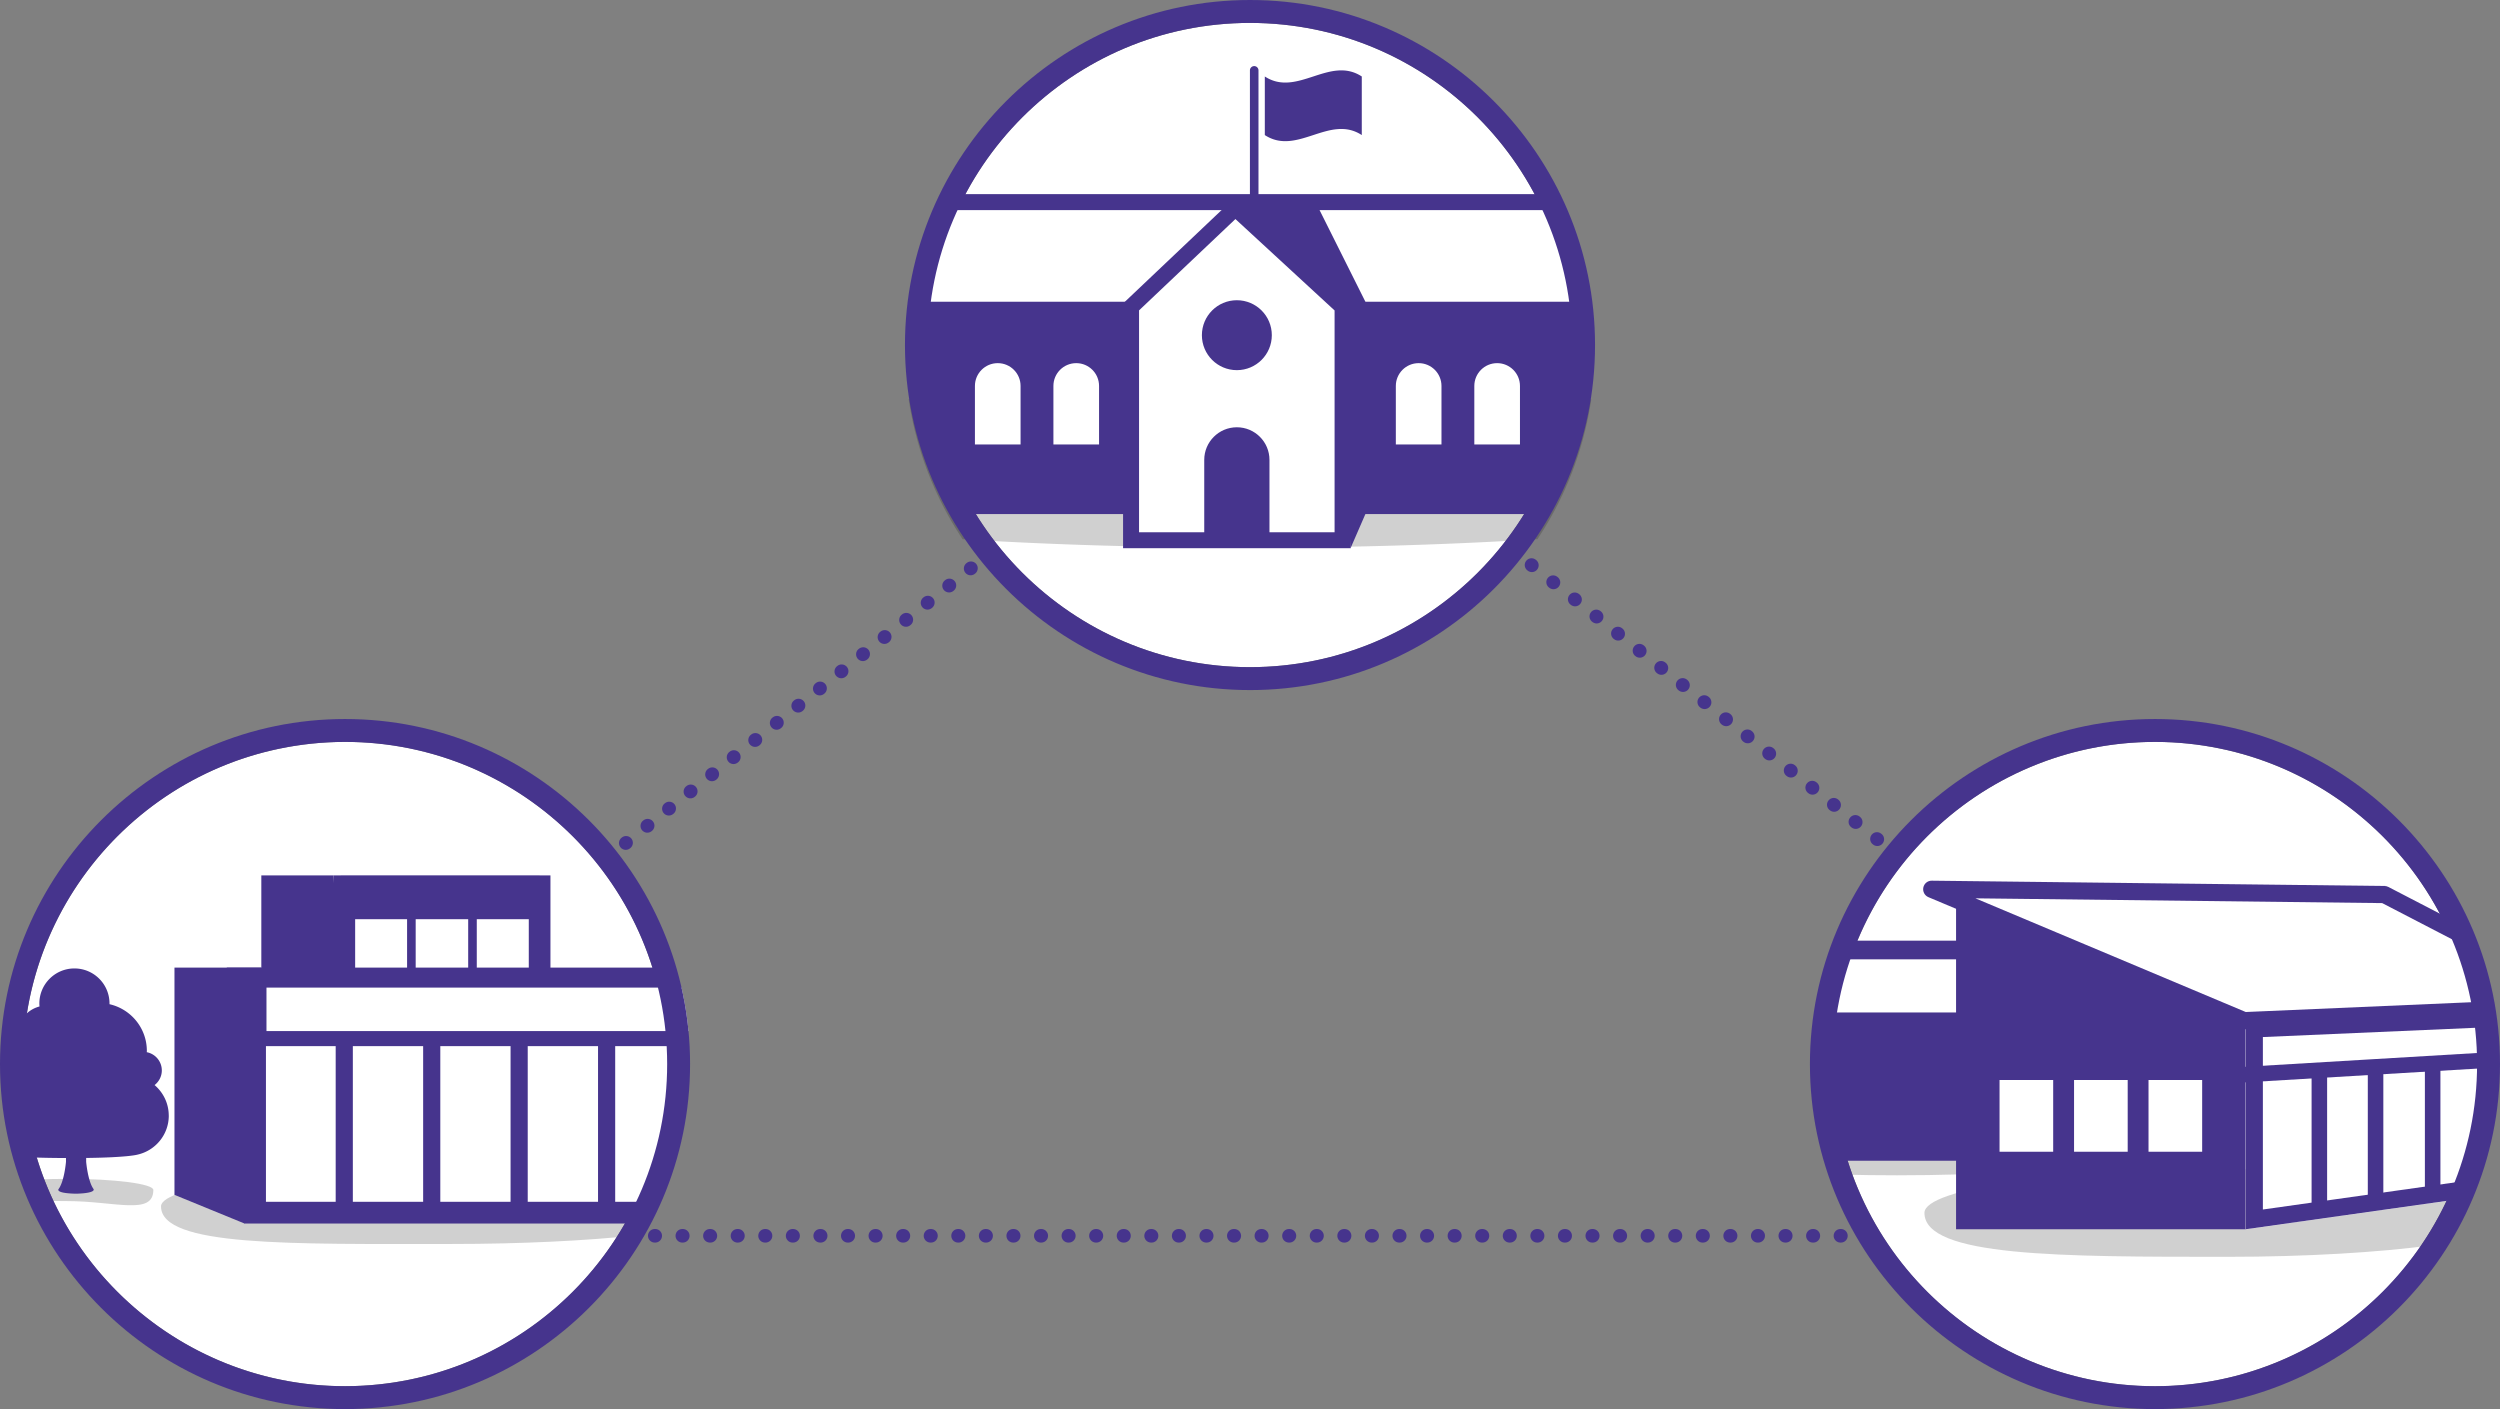<svg xmlns="http://www.w3.org/2000/svg" width="660" height="372"><rect width="100%" height="100%" fill="#808080" stroke="none"/><defs><style>.uuid-015b665d-c69d-465f-a508-91241f202f84{fill:#fff}.uuid-24ebed4f-2612-49fa-9d66-43ca4425f87a{fill:#46348d}.uuid-5fdbc7fe-8970-42a2-80e3-498f88e8661a{fill:#161615;mix-blend-mode:multiply;opacity:.2}</style></defs><g style="isolation:isolate"><g id="uuid-e7380e74-6099-4b66-9a56-a9dba3a1f802"><circle class="uuid-015b665d-c69d-465f-a508-91241f202f84" cx="330" cy="91.09" r="85.04"/><circle class="uuid-015b665d-c69d-465f-a508-91241f202f84" cx="568.91" cy="280.91" r="85.04" transform="rotate(-22.5 568.923 280.902)"/><circle class="uuid-015b665d-c69d-465f-a508-91241f202f84" cx="91.09" cy="280.91" r="85.04" transform="rotate(-9.22 91.07 280.832)"/><path class="uuid-5fdbc7fe-8970-42a2-80e3-498f88e8661a" d="M329.78 102.18c-33.01 0-63.82 1.18-89.89 3.21 2 13.51 6.97 26.06 14.24 36.97 22.78 1.42 48.47 2.22 75.65 2.22s53.01-.8 76.1-2.24a90.48 90.48 0 0 0 14.21-36.9c-26.16-2.06-57.12-3.25-90.32-3.25z"/><path class="uuid-015b665d-c69d-465f-a508-91241f202f84" d="M414.95 91.09H240.1l3.23-21.88 7.07-14.27h161.42l4.39 18.08-1.26 18.07z"/><path class="uuid-24ebed4f-2612-49fa-9d66-43ca4425f87a" d="M407.77 135.72H252.84l-8.81-24.79-2.1-31.28h177.52l-2.75 26.96-8.93 29.11z"/><path class="uuid-015b665d-c69d-465f-a508-91241f202f84" d="M354.45 142.62H298.6V81.03l27.53-26.09 28.32 26.09v61.59z"/><path class="uuid-24ebed4f-2612-49fa-9d66-43ca4425f87a" d="M356.56 144.73h-60.07V80.12l29.62-28.08 30.45 28.06v64.62zm-55.85-4.22h51.62V81.96l-26.18-24.13-25.44 24.11v58.57z"/><circle class="uuid-24ebed4f-2612-49fa-9d66-43ca4425f87a" cx="326.53" cy="88.49" r="9.23"/><path class="uuid-24ebed4f-2612-49fa-9d66-43ca4425f87a" d="M326.53 112.8c4.75 0 8.61 3.86 8.61 8.61v21.48h-17.22v-21.48c0-4.75 3.86-8.61 8.61-8.61z"/><path class="uuid-015b665d-c69d-465f-a508-91241f202f84" d="M263.41 95.87c3.33 0 6.02 2.7 6.02 6.02v15.44h-12.05v-15.44c0-3.33 2.7-6.02 6.02-6.02zM284.13 95.87c3.33 0 6.02 2.7 6.02 6.02v15.44H278.1v-15.44c0-3.33 2.7-6.02 6.02-6.02z"/><path class="uuid-24ebed4f-2612-49fa-9d66-43ca4425f87a" d="M250.4 51.25h161.42v4.22H250.4z"/><path class="uuid-24ebed4f-2612-49fa-9d66-43ca4425f87a" d="M356.53 144.76l3.93-9.04V79.65l-13.15-26.29h-21.97l27.6 26.29 3.59 65.11zM359.51 35.66c-8.53-5.57-17.07 5.57-25.6 0V20.19c8.53 5.57 17.07-5.57 25.6 0v15.47zM331.11 53.23c-.63 0-1.13-.51-1.13-1.13V18.58a1.129 1.129 0 1 1 2.26 0v33.51c0 .63-.51 1.13-1.13 1.13z"/><path class="uuid-24ebed4f-2612-49fa-9d66-43ca4425f87a" d="M330 182.18c-50.23 0-91.09-40.86-91.09-91.09S279.77 0 330 0s91.09 40.86 91.09 91.09-40.86 91.09-91.09 91.09zm0-176.13c-46.89 0-85.04 38.15-85.04 85.04s38.15 85.04 85.04 85.04 85.04-38.15 85.04-85.04S376.89 6.05 330 6.05zM484.09 304.86c-.24-1.11-.46-2.22-.65-3.34v8.09h1.88c-.48-1.57-.89-3.15-1.24-4.74z"/><path class="uuid-5fdbc7fe-8970-42a2-80e3-498f88e8661a" d="M643.35 327.01c1.57-2.33 2.9-4.82 4.13-7.34 1.07-2.2 2.03-4.47 2.93-6.76-14.67-2.64-37.14-4.34-62.34-4.34-44.2 0-80.02 5.2-80.02 11.62 0 11.62 35.82 11.61 80.02 11.61 20.86 0 39.85-1.16 54.09-3.06.45-.6.85-1.21 1.2-1.73zM500.86 287.05c-6.56 0-12.93.12-19.03.33.04.64.07 1.28.11 1.92.5 6.96 1.55 14.29 4.36 20.79 4.72.13 9.58.19 14.55.19 44.19 0 80.02-5.2 80.02-11.61s-35.83-11.62-80.02-11.62z"/><path class="uuid-015b665d-c69d-465f-a508-91241f202f84" d="M487.7 250.8c-1.09 3.58-2.27 7.12-3.31 10.71-1.42 4.87-2.49 9.83-2.68 14.91-.11 2.89-.09 5.78.02 8.68h42.7v-34.3h-36.72z"/><path class="uuid-24ebed4f-2612-49fa-9d66-43ca4425f87a" d="M524.42 248.33h-36c-.47 1.65-.96 3.29-1.48 4.93h35.01v29.37h-40.31c.03 1.65.1 3.29.2 4.93h42.58c1.36 0 2.46-1.1 2.46-2.46v-34.3c0-1.36-1.1-2.46-2.46-2.46z"/><path class="uuid-24ebed4f-2612-49fa-9d66-43ca4425f87a" d="M592.87 324.53H516.4v-87.24l76.47 32.16v55.08z"/><path class="uuid-24ebed4f-2612-49fa-9d66-43ca4425f87a" d="M482.91 267.28c-.65 3.01-1.09 6.06-1.21 9.15-.17 4.29-.06 8.6.25 12.88.41 5.68 1.19 11.61 2.99 17.13h33.02v-39.15h-35.05z"/><path class="uuid-015b665d-c69d-465f-a508-91241f202f84" d="M653.6 303.71c2.2-7.18 3.62-14.64 3.36-22.18-.17-5.07-1.41-9.9-2.63-14.75l-61.46 2.68v55.08l56.01-7.91c1.84-4.2 3.39-8.54 4.73-12.91z"/><path class="uuid-24ebed4f-2612-49fa-9d66-43ca4425f87a" d="M650.87 311.76l-53.47 7.55v-45.53l58.03-2.53c-.35-1.5-.72-2.99-1.1-4.49l-61.46 2.68v55.08l56.01-7.91c.7-1.6 1.38-3.22 1.99-4.86z"/><path class="uuid-24ebed4f-2612-49fa-9d66-43ca4425f87a" d="M610.26 281.81h4.1v38.08h-4.1zM625.1 280.91h4.1v36.65h-4.1zM640.17 279.83h4.1v36h-4.1z"/><path class="uuid-015b665d-c69d-465f-a508-91241f202f84" d="M567.21 285.12h14.16v18.94h-14.16zM547.55 285.12h14.16v18.94h-14.16zM527.88 285.12h14.16v18.94h-14.16z"/><path class="uuid-24ebed4f-2612-49fa-9d66-43ca4425f87a" d="M656.96 281.52c-.04-1.24-.15-2.47-.31-3.69l-68.41 4.07.24 4.1 68.48-4.07v-.41z"/><path class="uuid-015b665d-c69d-465f-a508-91241f202f84" d="M652.6 259.18c-.66-3.57-1.5-6.95-2.66-10.39-.27-.81-.55-1.63-.81-2.44l-19.66-10.2-119.5-1.4 82.51 34.7 61.86-2.68c-.63-2.51-1.26-5.03-1.73-7.59z"/><path class="uuid-24ebed4f-2612-49fa-9d66-43ca4425f87a" d="M653.77 264.53l-60.89 2.64-71.37-30.01 107.39 1.26 21.24 11.01c-.07-.21-.13-.42-.2-.63-.61-1.8-1.2-3.61-1.67-5.44l-17.75-9.21c-.31-.16-.66-.25-1.02-.25L510 232.5c-1.08-.02-2.02.74-2.24 1.8-.22 1.06.34 2.13 1.34 2.55l82.51 34.7c.28.12.58.18.88.18h.1l62.32-2.7c-.37-1.49-.75-2.99-1.12-4.49z"/><path class="uuid-24ebed4f-2612-49fa-9d66-43ca4425f87a" d="M568.91 189.82c-50.23 0-91.09 40.86-91.09 91.09S518.68 372 568.91 372 660 331.14 660 280.91s-40.86-91.09-91.09-91.09zm0 176.13c-46.89 0-85.04-38.15-85.04-85.04s38.15-85.04 85.04-85.04 85.04 38.15 85.04 85.04-38.15 85.04-85.04 85.04z"/><path class="uuid-015b665d-c69d-465f-a508-91241f202f84" d="M89.99 237.95h45.86v5.72H89.99z"/><path class="uuid-5fdbc7fe-8970-42a2-80e3-498f88e8661a" d="M171.27 311.89c.07-.21.15-.42.23-.64-13.7-1.66-32.11-2.68-52.36-2.68-42.32 0-76.63 4.44-76.63 9.92 0 10.68 34.3 9.92 76.63 9.92 18.55 0 35.56-.85 48.81-2.27.45-4.88 1.72-9.62 3.33-14.24z"/><path class="uuid-015b665d-c69d-465f-a508-91241f202f84" d="M171.27 311.89c3.17-9.14 7.6-18.22 7.93-28.06.18-5.5-.72-10.99-1.34-16.44l-.21-1.82H68.13v54.57h100.76c.62-2.79 1.44-5.54 2.38-8.25zM91.27 239.9h50.23v16.77H91.27z"/><path class="uuid-24ebed4f-2612-49fa-9d66-43ca4425f87a" d="M169.59 317.27H70.21v-56.1h106.77c-.11-.55-.23-1.1-.37-1.64-.36-1.38-.85-2.73-1.28-4.09H64.47v67.57h103.85c.31-1.93.74-3.84 1.26-5.73z"/><path class="uuid-24ebed4f-2612-49fa-9d66-43ca4425f87a" d="M177.86 267.38c-.06-.49-.11-.99-.17-1.49l-2.01-7.6H68.13v17.89h110.75c-.28-2.94-.69-5.88-1.03-8.81z"/><path class="uuid-24ebed4f-2612-49fa-9d66-43ca4425f87a" d="M88.62 274.69h4.53v44.51h-4.53zM111.71 274.69h4.53v44.51h-4.53zM134.79 274.69h4.53v44.51h-4.53zM157.88 274.69h4.53v44.51h-4.53zM64.49 255.44H46.06v60l18.44 7.55-.01-67.55zM145.32 262.21H88.03v-31.1h57.29v31.1zm-51.56-5.73h45.84v-20.63H93.76v20.63z"/><path class="uuid-24ebed4f-2612-49fa-9d66-43ca4425f87a" d="M107.47 234.89h2.27v30.67h-2.27zM123.6 234.89h2.27v30.24h-2.27zM88.02 231.11H68.99v25.56h20.99l-1.96-25.56z"/><path class="uuid-24ebed4f-2612-49fa-9d66-43ca4425f87a" d="M89.98 231.23h52.47v11.43H91.81l-1.83-11.43z"/><path class="uuid-015b665d-c69d-465f-a508-91241f202f84" d="M179.89 268.96c.12 1.08.25 2.16.38 3.24h1.49c-.37-3.9-.99-7.73-1.84-11.48h-1.15c.49 2.72.81 5.49 1.12 8.23zM177.86 267.38c-.25-2.19-.5-4.47-.97-6.65H70.35v11.48h108.09c-.2-1.61-.4-3.22-.58-4.82z"/><path class="uuid-5fdbc7fe-8970-42a2-80e3-498f88e8661a" d="M17.78 311.22c-2.77 0-5.41.06-7.86.18.37 1.88.94 3.72 1.45 5.57 2.03.08 4.19.12 6.41.12 12.53 0 22.7 3.89 22.7-2.94 0-1.62-10.16-2.94-22.7-2.94z"/><path class="uuid-24ebed4f-2612-49fa-9d66-43ca4425f87a" d="M44.55 294.52c0-3.23-1.46-6.12-3.74-8.06 1.15-.9 1.91-2.29 1.91-3.86 0-2.39-1.71-4.38-3.97-4.82 0-.11.02-.22.02-.33 0-6.03-4.22-11.06-9.86-12.34v-.18c0-5.12-4.15-9.26-9.26-9.26s-9.26 4.15-9.26 9.26c0 .26.02.52.04.78a7.922 7.922 0 0 0-5.16 11.05c-.89.39-1.73.87-2.52 1.42-.13 4.39.05 8.8.49 13.14.34 3.36 1.88 6.08 3.44 9.01.89 1.68 1.7 3.41 2.14 5.24 2.33.08 5.16.14 8.6.15v1s-.42 4.99-1.89 7.1c0 0-1.32 1.15 4.2 1.31h.71c5.34-.2 4.2-1.31 4.2-1.31-1.47-2.11-1.89-7.1-1.89-7.1v-1.02c11.06-.13 13.52-.87 13.52-.87 4.74-1.05 8.29-5.26 8.29-10.31z"/><path class="uuid-24ebed4f-2612-49fa-9d66-43ca4425f87a" d="M91.09 372C40.86 372 0 331.14 0 280.91s40.86-91.09 91.09-91.09 91.09 40.86 91.09 91.09S141.32 372 91.09 372zm0-176.13c-46.89 0-85.04 38.15-85.04 85.04s38.15 85.04 85.04 85.04 85.04-38.15 85.04-85.04-38.15-85.04-85.04-85.04z"/><path class="uuid-24ebed4f-2612-49fa-9d66-43ca4425f87a" d="M64.5 322.99l-2.85-9.02-1.78-58.53h9.12v63.41l-4.49 4.14zM486 328.04h-.12c-.99 0-1.79-.8-1.79-1.79s.8-1.79 1.79-1.79h.12c.99 0 1.79.8 1.79 1.79s-.8 1.79-1.79 1.79zm-7.28 0h-.12c-.99 0-1.79-.8-1.79-1.79s.8-1.79 1.79-1.79h.12c.99 0 1.79.8 1.79 1.79s-.8 1.79-1.79 1.79zm-7.28 0h-.12c-.99 0-1.79-.8-1.79-1.79s.8-1.79 1.79-1.79h.12c.99 0 1.79.8 1.79 1.79s-.8 1.79-1.79 1.79zm-7.28 0h-.12c-.99 0-1.79-.8-1.79-1.79s.8-1.79 1.79-1.79h.12c.99 0 1.79.8 1.79 1.79s-.8 1.79-1.79 1.79zm-7.28 0h-.12c-.99 0-1.79-.8-1.79-1.79s.8-1.79 1.79-1.79h.12c.99 0 1.79.8 1.79 1.79s-.8 1.79-1.79 1.79zm-7.28 0h-.12c-.99 0-1.79-.8-1.79-1.79s.8-1.79 1.79-1.79h.12c.99 0 1.79.8 1.79 1.79s-.8 1.79-1.79 1.79zm-7.28 0h-.12c-.99 0-1.79-.8-1.79-1.79s.8-1.79 1.79-1.79h.12c.99 0 1.79.8 1.79 1.79s-.8 1.79-1.79 1.79zm-7.28 0h-.12c-.99 0-1.79-.8-1.79-1.79s.8-1.79 1.79-1.79h.12c.99 0 1.79.8 1.79 1.79s-.8 1.79-1.79 1.79zm-7.28 0h-.12c-.99 0-1.79-.8-1.79-1.79s.8-1.79 1.79-1.79h.12c.99 0 1.79.8 1.79 1.79s-.8 1.79-1.79 1.79zm-7.28 0h-.12c-.99 0-1.79-.8-1.79-1.79s.8-1.79 1.79-1.79h.12c.99 0 1.79.8 1.79 1.79s-.8 1.79-1.79 1.79zm-7.28 0h-.12c-.99 0-1.79-.8-1.79-1.79s.8-1.79 1.79-1.79h.12c.99 0 1.79.8 1.79 1.79s-.8 1.79-1.79 1.79zm-7.28 0h-.12c-.99 0-1.79-.8-1.79-1.79s.8-1.79 1.79-1.79h.12c.99 0 1.79.8 1.79 1.79s-.8 1.79-1.79 1.79zm-7.28 0h-.12c-.99 0-1.79-.8-1.79-1.79s.8-1.79 1.79-1.79h.12c.99 0 1.79.8 1.79 1.79s-.8 1.79-1.79 1.79zm-7.28 0h-.12c-.99 0-1.79-.8-1.79-1.79s.8-1.79 1.79-1.79h.12c.99 0 1.79.8 1.79 1.79s-.8 1.79-1.79 1.79zm-7.28 0h-.12c-.99 0-1.79-.8-1.79-1.79s.8-1.79 1.79-1.79h.12c.99 0 1.79.8 1.79 1.79s-.8 1.79-1.79 1.79zm-7.28 0h-.12c-.99 0-1.79-.8-1.79-1.79s.8-1.79 1.79-1.79h.12c.99 0 1.79.8 1.79 1.79s-.8 1.79-1.79 1.79zm-7.28 0h-.12c-.99 0-1.79-.8-1.79-1.79s.8-1.79 1.79-1.79h.12c.99 0 1.79.8 1.79 1.79s-.8 1.79-1.79 1.79zm-7.28 0h-.12c-.99 0-1.79-.8-1.79-1.79s.8-1.79 1.79-1.79h.12c.99 0 1.79.8 1.79 1.79s-.8 1.79-1.79 1.79zm-7.28 0h-.12c-.99 0-1.79-.8-1.79-1.79s.8-1.79 1.79-1.79h.12c.99 0 1.79.8 1.79 1.79s-.8 1.79-1.79 1.79zm-7.28 0h-.12c-.99 0-1.79-.8-1.79-1.79s.8-1.79 1.79-1.79h.12c.99 0 1.79.8 1.79 1.79s-.8 1.79-1.79 1.79zm-7.28 0h-.12c-.99 0-1.79-.8-1.79-1.79s.8-1.79 1.79-1.79h.12c.99 0 1.79.8 1.79 1.79s-.8 1.79-1.79 1.79zm-7.28 0H333c-.99 0-1.79-.8-1.79-1.79s.8-1.79 1.79-1.79h.12c.99 0 1.79.8 1.79 1.79s-.8 1.79-1.79 1.79zm-7.28 0h-.12c-.99 0-1.79-.8-1.79-1.79s.8-1.79 1.79-1.79h.12c.99 0 1.79.8 1.79 1.79s-.8 1.79-1.79 1.79zm-7.28 0h-.12c-.99 0-1.79-.8-1.79-1.79s.8-1.79 1.79-1.79h.12c.99 0 1.79.8 1.79 1.79s-.8 1.79-1.79 1.79zm-7.28 0h-.12c-.99 0-1.79-.8-1.79-1.79s.8-1.79 1.79-1.79h.12c.99 0 1.79.8 1.79 1.79s-.8 1.79-1.79 1.79zm-7.28 0h-.12c-.99 0-1.79-.8-1.79-1.79s.8-1.79 1.79-1.79h.12c.99 0 1.79.8 1.79 1.79s-.8 1.79-1.79 1.79zm-7.28 0h-.12c-.99 0-1.79-.8-1.79-1.79s.8-1.79 1.79-1.79h.12c.99 0 1.79.8 1.79 1.79s-.8 1.79-1.79 1.79zm-7.28 0h-.12c-.99 0-1.79-.8-1.79-1.79s.8-1.79 1.79-1.79h.12c.99 0 1.79.8 1.79 1.79s-.8 1.79-1.79 1.79zm-7.28 0h-.12c-.99 0-1.79-.8-1.79-1.79s.8-1.79 1.79-1.79h.12c.99 0 1.79.8 1.79 1.79s-.8 1.79-1.79 1.79zm-7.28 0h-.12c-.99 0-1.79-.8-1.79-1.79s.8-1.79 1.79-1.79h.12c.99 0 1.79.8 1.79 1.79s-.8 1.79-1.79 1.79zm-7.28 0h-.12c-.99 0-1.79-.8-1.79-1.79s.8-1.79 1.79-1.79h.12c.99 0 1.79.8 1.79 1.79s-.8 1.79-1.79 1.79zm-7.28 0h-.12c-.99 0-1.79-.8-1.79-1.79s.8-1.79 1.79-1.79h.12c.99 0 1.79.8 1.79 1.79s-.8 1.79-1.79 1.79zm-7.28 0h-.12c-.99 0-1.79-.8-1.79-1.79s.8-1.79 1.79-1.79h.12c.99 0 1.79.8 1.79 1.79s-.8 1.79-1.79 1.79zm-7.28 0h-.12c-.99 0-1.79-.8-1.79-1.79s.8-1.79 1.79-1.79h.12c.99 0 1.79.8 1.79 1.79s-.8 1.79-1.79 1.79zm-7.28 0h-.12c-.99 0-1.79-.8-1.79-1.79s.8-1.79 1.79-1.79h.12c.99 0 1.79.8 1.79 1.79s-.8 1.79-1.79 1.79zm-7.28 0h-.12c-.99 0-1.79-.8-1.79-1.79s.8-1.79 1.79-1.79h.12c.99 0 1.79.8 1.79 1.79s-.8 1.79-1.79 1.79zm-7.28 0h-.12c-.99 0-1.79-.8-1.79-1.79s.8-1.79 1.79-1.79h.12c.99 0 1.79.8 1.79 1.79s-.8 1.79-1.79 1.79zm-7.28 0h-.12c-.99 0-1.79-.8-1.79-1.79s.8-1.79 1.79-1.79h.12c.99 0 1.79.8 1.79 1.79s-.8 1.79-1.79 1.79zm-7.28 0h-.12c-.99 0-1.79-.8-1.79-1.79s.8-1.79 1.79-1.79h.12c.99 0 1.79.8 1.79 1.79s-.8 1.79-1.79 1.79zm-7.28 0h-.12c-.99 0-1.79-.8-1.79-1.79s.8-1.79 1.79-1.79h.12c.99 0 1.79.8 1.79 1.79s-.8 1.79-1.79 1.79zm-7.28 0h-.12c-.99 0-1.79-.8-1.79-1.79s.8-1.79 1.79-1.79h.12c.99 0 1.79.8 1.79 1.79s-.8 1.79-1.79 1.79zm-7.28 0h-.12c-.99 0-1.79-.8-1.79-1.79s.8-1.79 1.79-1.79h.12c.99 0 1.79.8 1.79 1.79s-.8 1.79-1.79 1.79zm-7.28 0h-.12c-.99 0-1.79-.8-1.79-1.79s.8-1.79 1.79-1.79h.12c.99 0 1.79.8 1.79 1.79s-.8 1.79-1.79 1.79zm-7.28 0h-.12c-.99 0-1.79-.8-1.79-1.79s.8-1.79 1.79-1.79h.12c.99 0 1.79.8 1.79 1.79s-.8 1.79-1.79 1.79zM165.2 224.36c-.53 0-1.05-.23-1.4-.68-.61-.77-.48-1.9.29-2.51l.09-.07c.77-.61 1.9-.48 2.51.29.61.77.48 1.9-.29 2.51l-.09.07c-.33.26-.72.39-1.11.39zm5.69-4.53c-.52 0-1.04-.23-1.4-.67-.62-.77-.49-1.9.28-2.51l.09-.07c.77-.62 1.9-.49 2.52.28.62.77.49 1.9-.28 2.51l-.09.07c-.33.26-.72.39-1.12.39zm5.69-4.53c-.53 0-1.05-.23-1.4-.68-.61-.77-.48-1.9.29-2.51l.09-.07c.77-.61 1.9-.48 2.51.29.61.77.48 1.9-.29 2.51l-.09.07c-.33.26-.72.39-1.11.39zm5.69-4.53c-.52 0-1.04-.23-1.4-.67-.62-.77-.49-1.9.28-2.51l.09-.07c.77-.62 1.9-.49 2.52.28.62.77.49 1.9-.28 2.51l-.09.07c-.33.26-.72.39-1.12.39zm5.69-4.53c-.53 0-1.05-.23-1.4-.68-.61-.77-.48-1.9.29-2.51l.09-.07c.77-.61 1.9-.48 2.51.29.61.77.48 1.9-.29 2.51l-.09.07c-.33.26-.72.39-1.11.39zm5.69-4.53c-.53 0-1.05-.23-1.4-.68-.61-.77-.48-1.9.29-2.51l.09-.07c.77-.61 1.9-.48 2.51.29.61.77.48 1.9-.29 2.51l-.09.07c-.33.26-.72.39-1.11.39zm5.69-4.53c-.52 0-1.04-.23-1.4-.67-.62-.77-.49-1.9.28-2.51l.09-.07c.77-.62 1.9-.49 2.52.28.62.77.49 1.9-.28 2.51l-.09.07c-.33.26-.72.39-1.12.39zm5.69-4.53c-.53 0-1.05-.23-1.4-.68-.61-.77-.48-1.9.29-2.51l.09-.07c.77-.61 1.9-.48 2.51.29.61.77.48 1.9-.29 2.51l-.09.07c-.33.26-.72.39-1.11.39zm5.69-4.53c-.52 0-1.04-.23-1.4-.67-.62-.77-.49-1.9.28-2.51l.09-.07c.77-.62 1.9-.49 2.52.28.62.77.49 1.9-.28 2.51l-.09.07c-.33.26-.72.39-1.12.39zm5.69-4.53c-.53 0-1.05-.23-1.4-.68-.61-.77-.48-1.9.29-2.51l.09-.07c.77-.61 1.9-.48 2.51.29.61.77.48 1.9-.29 2.51l-.09.07c-.33.26-.72.39-1.11.39zm5.69-4.53c-.52 0-1.04-.23-1.4-.67-.62-.77-.49-1.9.28-2.51l.09-.07c.77-.62 1.9-.49 2.52.28.62.77.49 1.9-.28 2.51l-.09.07c-.33.26-.72.39-1.12.39zm5.69-4.53c-.53 0-1.05-.23-1.4-.68-.61-.77-.48-1.9.29-2.51l.09-.07c.77-.61 1.9-.48 2.51.29.61.77.48 1.9-.29 2.51l-.09.07c-.33.26-.72.39-1.11.39zm5.69-4.53c-.53 0-1.05-.23-1.4-.68-.61-.77-.48-1.9.29-2.51l.09-.07c.77-.61 1.9-.48 2.51.29.61.77.48 1.9-.29 2.51l-.09.07c-.33.26-.72.39-1.11.39zm5.69-4.53c-.52 0-1.04-.23-1.39-.67-.62-.77-.5-1.9.27-2.52l.09-.07c.77-.62 1.9-.5 2.52.27.62.77.5 1.9-.27 2.52l-.09.07c-.33.27-.73.4-1.12.4zm5.69-4.53c-.53 0-1.05-.23-1.4-.68-.61-.77-.48-1.9.29-2.51l.09-.07c.77-.61 1.9-.48 2.51.29.61.77.48 1.9-.29 2.51l-.09.07c-.33.26-.72.39-1.11.39zm5.69-4.53c-.52 0-1.04-.23-1.4-.67-.62-.77-.49-1.9.28-2.51l.09-.07c.77-.62 1.9-.49 2.52.28.62.77.49 1.9-.28 2.51l-.09.07c-.33.26-.72.39-1.12.39zm5.69-4.53c-.53 0-1.05-.23-1.4-.68-.61-.77-.48-1.9.29-2.51l.09-.07c.77-.61 1.9-.48 2.51.29.61.77.48 1.9-.29 2.51l-.09.07c-.33.26-.72.39-1.11.39zM495.61 223.35c-.39 0-.78-.13-1.11-.39l-.09-.07c-.78-.61-.91-1.74-.29-2.51.61-.78 1.74-.9 2.51-.29l.09.07c.78.61.91 1.74.29 2.51-.35.45-.88.68-1.4.68zm-5.7-4.52c-.39 0-.78-.13-1.11-.39l-.09-.07c-.78-.61-.91-1.74-.29-2.51.61-.78 1.74-.9 2.51-.29l.09.07c.78.61.91 1.74.29 2.51-.35.45-.88.68-1.4.68zm-5.7-4.52c-.39 0-.78-.13-1.11-.39l-.09-.07c-.78-.61-.91-1.74-.29-2.51.61-.78 1.74-.91 2.51-.29l.09.07c.78.61.91 1.74.29 2.51-.35.45-.88.68-1.4.68zm-5.7-4.52c-.39 0-.78-.13-1.11-.39l-.09-.07c-.78-.61-.91-1.74-.29-2.51.61-.78 1.74-.91 2.51-.29l.09.07c.78.61.91 1.74.29 2.51-.35.45-.88.68-1.4.68zm-5.7-4.52c-.39 0-.78-.13-1.11-.39l-.09-.07c-.78-.61-.91-1.74-.29-2.51.61-.78 1.74-.91 2.51-.29l.09.07c.78.61.91 1.74.29 2.51-.35.45-.88.68-1.4.68zm-5.7-4.52c-.39 0-.78-.13-1.11-.39l-.09-.07c-.77-.61-.9-1.74-.29-2.51.61-.77 1.74-.9 2.51-.29l.09.07c.77.61.9 1.74.29 2.51-.35.44-.88.68-1.4.68zm-5.7-4.52c-.39 0-.79-.13-1.12-.39l-.09-.07c-.77-.62-.9-1.74-.28-2.51.62-.77 1.75-.9 2.52-.28l.09.07c.77.62.9 1.74.28 2.51-.35.44-.87.67-1.4.67zm-5.7-4.52c-.39 0-.79-.13-1.12-.39l-.09-.07c-.77-.62-.9-1.74-.28-2.51.62-.77 1.74-.9 2.52-.28l.09.07c.77.62.9 1.74.28 2.51-.35.44-.87.67-1.4.67zm-5.7-4.52c-.39 0-.79-.13-1.12-.39l-.09-.07c-.77-.62-.9-1.74-.28-2.51.62-.77 1.75-.9 2.52-.28l.09.07c.77.62.9 1.74.28 2.51-.35.44-.87.67-1.4.67zm-5.7-4.52c-.39 0-.79-.13-1.12-.39l-.09-.07c-.77-.62-.9-1.74-.28-2.51.62-.77 1.74-.9 2.52-.28l.09.07c.77.62.9 1.74.28 2.51-.35.44-.87.67-1.4.67zm-5.7-4.52c-.39 0-.78-.13-1.11-.39l-.09-.07c-.78-.61-.91-1.74-.29-2.51.61-.78 1.74-.9 2.51-.29l.09.07c.78.61.91 1.74.29 2.51-.35.45-.88.68-1.4.68zm-5.7-4.52c-.39 0-.78-.12-1.11-.38l-.09-.07c-.78-.61-.91-1.74-.3-2.51.61-.78 1.74-.91 2.51-.3l.09.07a1.785 1.785 0 0 1-1.11 3.19zm-5.7-4.52c-.39 0-.78-.12-1.11-.38l-.09-.07c-.78-.61-.91-1.74-.3-2.51.61-.78 1.74-.91 2.51-.3l.09.07a1.785 1.785 0 0 1-1.11 3.19zm-5.7-4.52c-.39 0-.78-.13-1.11-.39l-.09-.07c-.78-.61-.91-1.74-.29-2.51.61-.78 1.74-.9 2.51-.29l.09.07c.78.61.91 1.74.29 2.51-.35.45-.88.68-1.4.68zm-5.7-4.52c-.39 0-.78-.13-1.11-.39l-.09-.07c-.78-.61-.91-1.74-.29-2.51.61-.78 1.74-.9 2.51-.29l.09.07c.78.61.91 1.74.29 2.51-.35.45-.88.68-1.4.68zm-5.7-4.52c-.39 0-.78-.13-1.11-.39l-.09-.07c-.78-.61-.91-1.74-.29-2.51.61-.78 1.74-.9 2.51-.29l.09.07c.78.61.91 1.74.29 2.51-.35.45-.88.68-1.4.68zm-5.7-4.52c-.39 0-.78-.13-1.11-.39l-.09-.07c-.78-.61-.91-1.74-.29-2.51.61-.78 1.74-.9 2.51-.29l.09.07c.78.61.91 1.74.29 2.51-.35.45-.88.68-1.4.68z"/><path class="uuid-015b665d-c69d-465f-a508-91241f202f84" d="M374.53 95.87c3.33 0 6.02 2.7 6.02 6.02v15.44H368.5v-15.44c0-3.33 2.7-6.02 6.02-6.02zM395.25 95.87c3.33 0 6.02 2.7 6.02 6.02v15.44h-12.05v-15.44c0-3.33 2.7-6.02 6.02-6.02z"/></g></g></svg>